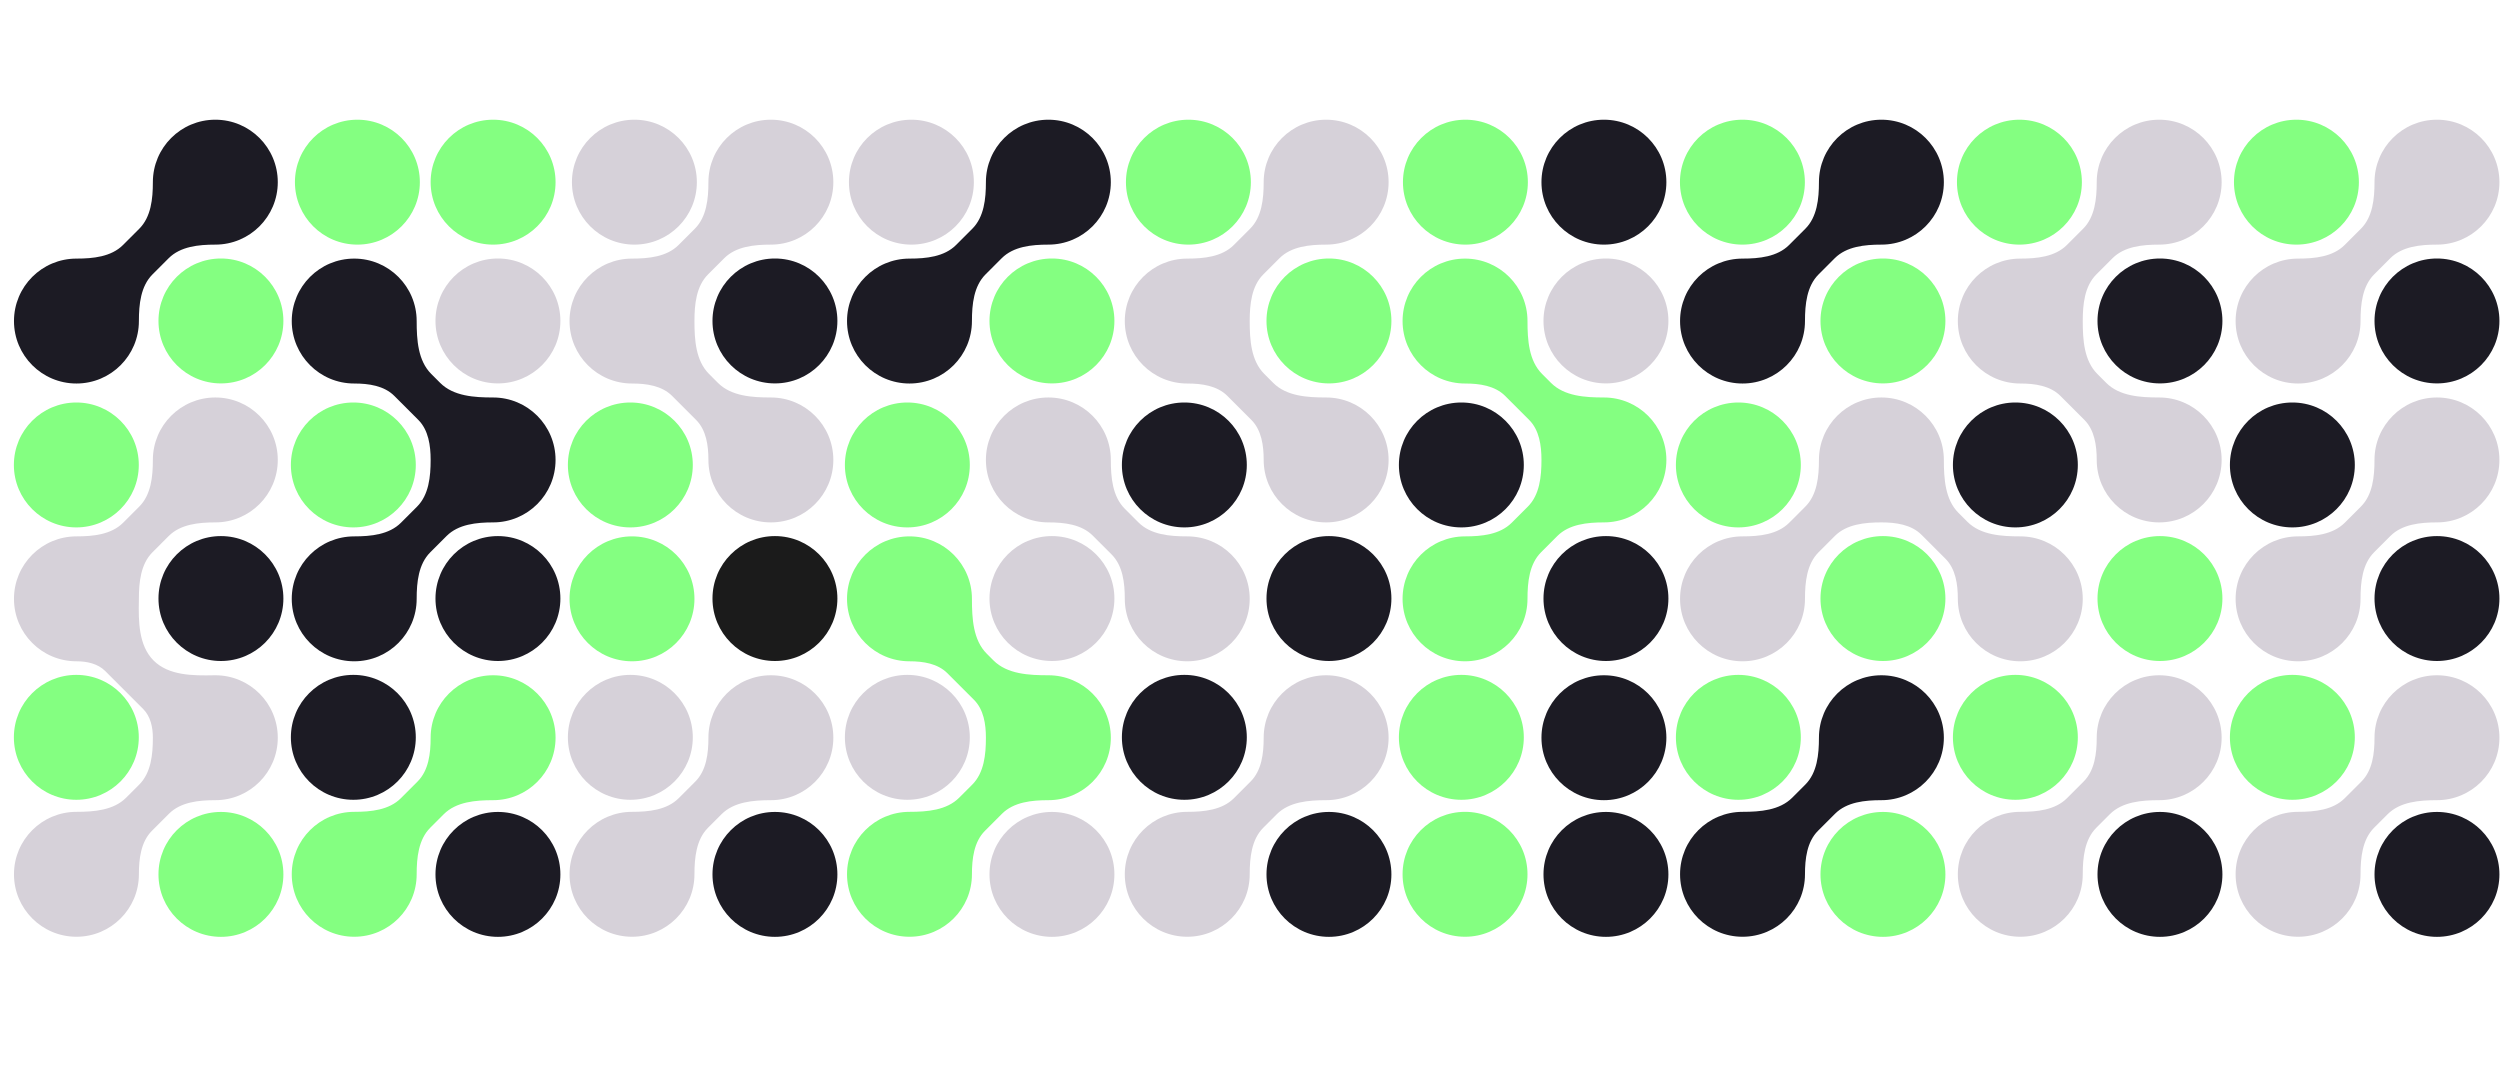 <svg width="1441" height="618" viewBox="0 0 1441 618" fill="none" xmlns="http://www.w3.org/2000/svg">
<path d="M1368.67 105C1368.67 114.604 1367.63 125.042 1360.84 131.834L1351.46 141.219C1344.66 148.014 1334.22 149.056 1324.61 149.056C1304.73 149.056 1288.61 165.173 1288.61 185.056C1288.61 204.938 1304.73 221.056 1324.61 221.056C1344.49 221.056 1360.61 204.938 1360.61 185.056C1360.61 175.434 1361.65 164.972 1368.45 158.167L1377.77 148.846C1384.57 142.038 1395.04 141 1404.67 141C1424.55 141 1440.67 124.882 1440.67 105C1440.67 85.118 1424.55 69 1404.67 69C1384.78 69 1368.67 85.118 1368.67 105Z" fill="#D6D1D9"/>
<path d="M924.501 141C904.619 141 888.501 124.882 888.501 105C888.501 85.118 904.619 69 924.501 69C944.383 69 960.501 85.118 960.501 105C960.501 124.882 944.383 141 924.501 141Z" fill="#1C1B24"/>
<path d="M400.506 131.835C407.295 125.042 408.335 114.604 408.335 105C408.335 85.118 424.453 69 444.335 69C464.217 69 480.335 85.118 480.335 105C480.335 124.882 464.217 141 444.335 141C434.708 141 424.241 142.038 417.435 148.846L408.119 158.167C401.317 164.972 400.281 175.434 400.281 185.056C400.281 195.888 401.017 207.873 408.675 215.535L413.847 220.709C421.508 228.373 433.499 229.111 444.335 229.111C464.217 229.111 480.335 245.229 480.335 265.111C480.335 284.994 464.217 301.111 444.335 301.111C424.453 301.111 408.335 284.994 408.335 265.111C408.335 256.788 407.092 247.9 401.208 242.014L387.391 228.19C381.503 222.3 372.609 221.056 364.281 221.056C344.398 221.056 328.281 204.938 328.281 185.056C328.281 165.173 344.398 149.056 364.281 149.056C373.889 149.056 384.333 148.014 391.126 141.219L400.506 131.835Z" fill="#D6D1D9"/>
<path d="M897.647 308.95C904.442 302.152 914.89 301.111 924.501 301.111C944.383 301.111 960.501 284.994 960.501 265.111C960.501 245.229 944.383 229.111 924.501 229.111C913.665 229.111 901.674 228.373 894.013 220.709L888.841 215.534C881.183 207.873 880.446 195.888 880.446 185.056C880.446 165.173 864.329 149.056 844.446 149.056C824.564 149.056 808.446 165.173 808.446 185.056C808.446 204.938 824.564 221.056 844.446 221.056C852.775 221.056 861.669 222.3 867.557 228.19L881.374 242.014C887.258 247.9 888.501 256.788 888.501 265.111C888.501 274.731 887.464 285.188 880.664 291.992L871.337 301.323C864.534 308.129 854.07 309.167 844.446 309.167C824.564 309.167 808.446 325.285 808.446 345.167C808.446 365.049 824.564 381.167 844.446 381.167C864.329 381.167 880.446 365.049 880.446 345.167C880.446 335.561 881.486 325.118 888.277 318.324L897.647 308.95Z" fill="#84FF81"/>
<path d="M1404.66 301.111C1395.05 301.111 1384.61 302.152 1377.81 308.95L1368.44 318.324C1361.65 325.119 1360.61 335.561 1360.61 345.167C1360.61 365.049 1344.49 381.167 1324.61 381.167C1304.73 381.167 1288.61 365.049 1288.61 345.167C1288.61 325.285 1304.73 309.167 1324.61 309.167C1334.23 309.167 1344.7 308.129 1351.5 301.323L1360.83 291.992C1367.63 285.189 1368.66 274.731 1368.66 265.111C1368.66 245.229 1384.78 229.111 1404.66 229.111C1424.55 229.111 1440.66 245.229 1440.66 265.111C1440.66 284.994 1424.55 301.111 1404.66 301.111Z" fill="#D6D1D9"/>
<path d="M1368.67 185C1368.67 204.882 1384.78 221 1404.67 221C1424.55 221 1440.67 204.882 1440.67 185C1440.67 165.118 1424.55 149 1404.67 149C1384.78 149 1368.67 165.118 1368.67 185Z" fill="#1C1B24"/>
<path d="M1404.67 381C1384.78 381 1368.67 364.882 1368.67 345C1368.67 325.118 1384.78 309 1404.67 309C1424.55 309 1440.67 325.118 1440.67 345C1440.67 364.882 1424.55 381 1404.67 381Z" fill="#1C1B24"/>
<path d="M1368.67 504C1368.67 523.882 1384.78 540 1404.67 540C1424.55 540 1440.67 523.882 1440.67 504C1440.67 484.118 1424.55 468 1404.67 468C1384.78 468 1368.67 484.118 1368.67 504Z" fill="#1C1B24"/>
<path d="M1321.32 304C1301.44 304 1285.32 287.882 1285.32 268C1285.32 248.118 1301.44 232 1321.32 232C1341.2 232 1357.32 248.118 1357.32 268C1357.32 287.882 1341.2 304 1321.32 304Z" fill="#1C1B24"/>
<path d="M1285.32 425C1285.32 444.882 1301.44 461 1321.32 461C1341.2 461 1357.32 444.882 1357.32 425C1357.32 405.118 1341.2 389 1321.32 389C1301.44 389 1285.32 405.118 1285.32 425Z" fill="#84FF81"/>
<path d="M1245 221C1225.12 221 1209 204.882 1209 185C1209 165.118 1225.12 149 1245 149C1264.88 149 1281 165.118 1281 185C1281 204.882 1264.88 221 1245 221Z" fill="#1C1B24"/>
<path d="M1209 345C1209 364.882 1225.12 381 1245 381C1264.88 381 1281 364.882 1281 345C1281 325.118 1264.88 309 1245 309C1225.12 309 1209 325.118 1209 345Z" fill="#84FF81"/>
<path d="M1245 540C1225.12 540 1209 523.882 1209 504C1209 484.118 1225.12 468 1245 468C1264.88 468 1281 484.118 1281 504C1281 523.882 1264.88 540 1245 540Z" fill="#1C1B24"/>
<path d="M1287.66 105C1287.66 124.882 1303.77 141 1323.66 141C1343.54 141 1359.66 124.882 1359.66 105C1359.66 85.118 1343.54 69 1323.66 69C1303.77 69 1287.66 85.118 1287.66 105Z" fill="#84FF81"/>
<path d="M1161.66 304C1141.77 304 1125.66 287.882 1125.66 268C1125.66 248.118 1141.77 232 1161.66 232C1181.54 232 1197.66 248.118 1197.66 268C1197.66 287.882 1181.54 304 1161.66 304Z" fill="#1C1B24"/>
<path d="M1125.66 425C1125.66 444.882 1141.77 461 1161.66 461C1181.54 461 1197.66 444.882 1197.66 425C1197.66 405.118 1181.54 389 1161.66 389C1141.77 389 1125.66 405.118 1125.66 425Z" fill="#84FF81"/>
<path d="M1085.33 221C1065.45 221 1049.33 204.882 1049.33 185C1049.33 165.118 1065.45 149 1085.33 149C1105.22 149 1121.33 165.118 1121.33 185C1121.33 204.882 1105.22 221 1085.33 221Z" fill="#84FF81"/>
<path d="M1049.33 345C1049.33 364.882 1065.45 381 1085.33 381C1105.22 381 1121.33 364.882 1121.33 345C1121.33 325.118 1105.22 309 1085.33 309C1065.45 309 1049.33 325.118 1049.33 345Z" fill="#84FF81"/>
<path d="M1085.33 540C1065.45 540 1049.33 523.882 1049.33 504C1049.33 484.118 1065.45 468 1085.33 468C1105.22 468 1121.33 484.118 1121.33 504C1121.33 523.882 1105.22 540 1085.33 540Z" fill="#84FF81"/>
<path d="M1127.99 105C1127.99 124.882 1144.11 141 1163.99 141C1183.87 141 1199.99 124.882 1199.99 105C1199.99 85.118 1183.87 69 1163.99 69C1144.11 69 1127.99 85.118 1127.99 105Z" fill="#84FF81"/>
<path d="M1001.99 304C982.108 304 965.99 287.882 965.99 268C965.99 248.118 982.108 232 1001.99 232C1021.87 232 1037.99 248.118 1037.99 268C1037.99 287.882 1021.87 304 1001.99 304Z" fill="#84FF81"/>
<path d="M965.99 425C965.99 444.882 982.108 461 1001.99 461C1021.87 461 1037.99 444.882 1037.99 425C1037.99 405.118 1021.87 389 1001.99 389C982.108 389 965.99 405.118 965.99 425Z" fill="#84FF81"/>
<path d="M925.67 221C905.788 221 889.67 204.882 889.67 185C889.67 165.118 905.788 149 925.67 149C945.552 149 961.67 165.118 961.67 185C961.67 204.882 945.552 221 925.67 221Z" fill="#D6D1D9"/>
<path d="M889.67 345C889.67 364.882 905.788 381 925.67 381C945.552 381 961.67 364.882 961.67 345C961.67 325.118 945.552 309 925.67 309C905.788 309 889.67 325.118 889.67 345Z" fill="#1C1B24"/>
<path d="M925.67 540C905.788 540 889.67 523.882 889.67 504C889.67 484.118 905.788 468 925.67 468C945.552 468 961.67 484.118 961.67 504C961.67 523.882 945.552 540 925.67 540Z" fill="#1C1B24"/>
<path d="M968.325 105C968.325 124.882 984.443 141 1004.33 141C1024.21 141 1040.33 124.882 1040.33 105C1040.33 85.118 1024.21 69 1004.33 69C984.443 69 968.325 85.118 968.325 105Z" fill="#84FF81"/>
<path d="M842.325 304C822.443 304 806.325 287.882 806.325 268C806.325 248.118 822.443 232 842.325 232C862.207 232 878.325 248.118 878.325 268C878.325 287.882 862.207 304 842.325 304Z" fill="#1C1B24"/>
<path d="M806.325 425C806.325 444.882 822.443 461 842.325 461C862.207 461 878.325 444.882 878.325 425C878.325 405.118 862.207 389 842.325 389C822.443 389 806.325 405.118 806.325 425Z" fill="#84FF81"/>
<path d="M766.005 221C746.123 221 730.005 204.882 730.005 185C730.005 165.118 746.123 149 766.005 149C785.887 149 802.005 165.118 802.005 185C802.005 204.882 785.887 221 766.005 221Z" fill="#84FF81"/>
<path d="M730.005 345C730.005 364.882 746.123 381 766.005 381C785.887 381 802.005 364.882 802.005 345C802.005 325.118 785.887 309 766.005 309C746.123 309 730.005 325.118 730.005 345Z" fill="#1C1B24"/>
<path d="M766.005 540C746.123 540 730.005 523.882 730.005 504C730.005 484.118 746.123 468 766.005 468C785.887 468 802.005 484.118 802.005 504C802.005 523.882 785.887 540 766.005 540Z" fill="#1C1B24"/>
<path d="M808.66 105C808.66 124.882 824.778 141 844.66 141C864.542 141 880.66 124.882 880.66 105C880.66 85.118 864.542 69 844.66 69C824.778 69 808.66 85.118 808.66 105Z" fill="#84FF81"/>
<path d="M682.66 304C662.778 304 646.66 287.882 646.66 268C646.66 248.118 662.778 232 682.66 232C702.542 232 718.66 248.118 718.66 268C718.66 287.882 702.542 304 682.66 304Z" fill="#1C1B24"/>
<path d="M646.66 425C646.66 444.882 662.778 461 682.66 461C702.542 461 718.66 444.882 718.66 425C718.66 405.118 702.542 389 682.66 389C662.778 389 646.66 405.118 646.66 425Z" fill="#1C1B24"/>
<path d="M606.34 221C586.458 221 570.34 204.882 570.34 185C570.34 165.118 586.458 149 606.34 149C626.222 149 642.34 165.118 642.34 185C642.34 204.882 626.222 221 606.34 221Z" fill="#84FF81"/>
<path d="M570.34 345C570.34 364.882 586.458 381 606.34 381C626.222 381 642.34 364.882 642.34 345C642.34 325.118 626.222 309 606.34 309C586.458 309 570.34 325.118 570.34 345Z" fill="#D6D1D9"/>
<path d="M606.34 540C586.458 540 570.34 523.882 570.34 504C570.34 484.118 586.458 468 606.34 468C626.222 468 642.34 484.118 642.34 504C642.34 523.882 626.222 540 606.34 540Z" fill="#D6D1D9"/>
<path d="M648.995 105C648.995 124.882 665.113 141 684.995 141C704.877 141 720.995 124.882 720.995 105C720.995 85.118 704.877 69 684.995 69C665.113 69 648.995 85.118 648.995 105Z" fill="#84FF81"/>
<path d="M522.995 304C503.113 304 486.995 287.882 486.995 268C486.995 248.118 503.113 232 522.995 232C542.877 232 558.995 248.118 558.995 268C558.995 287.882 542.877 304 522.995 304Z" fill="#84FF81"/>
<path d="M486.995 425C486.995 444.882 503.113 461 522.995 461C542.877 461 558.995 444.882 558.995 425C558.995 405.118 542.877 389 522.995 389C503.113 389 486.995 405.118 486.995 425Z" fill="#D6D1D9"/>
<path d="M446.675 221C426.793 221 410.675 204.882 410.675 185C410.675 165.118 426.793 149 446.675 149C466.557 149 482.675 165.118 482.675 185C482.675 204.882 466.557 221 446.675 221Z" fill="#1C1B24"/>
<path d="M410.675 345C410.675 364.882 426.793 381 446.675 381C466.557 381 482.675 364.882 482.675 345C482.675 325.118 466.557 309 446.675 309C426.793 309 410.675 325.118 410.675 345Z" fill="#1B1B1B"/>
<path d="M446.675 540C426.793 540 410.675 523.882 410.675 504C410.675 484.118 426.793 468 446.675 468C466.557 468 482.675 484.118 482.675 504C482.675 523.882 466.557 540 446.675 540Z" fill="#1C1B24"/>
<path d="M489.33 105C489.33 124.882 505.448 141 525.33 141C545.212 141 561.33 124.882 561.33 105C561.33 85.118 545.212 69 525.33 69C505.448 69 489.33 85.118 489.33 105Z" fill="#D6D1D9"/>
<path d="M363.33 304C343.448 304 327.33 287.882 327.33 268C327.33 248.118 343.448 232 363.33 232C383.212 232 399.33 248.118 399.33 268C399.33 287.882 383.212 304 363.33 304Z" fill="#84FF81"/>
<path d="M327.33 425C327.33 444.882 343.448 461 363.33 461C383.212 461 399.33 444.882 399.33 425C399.33 405.118 383.212 389 363.33 389C343.448 389 327.33 405.118 327.33 425Z" fill="#D6D1D9"/>
<path d="M287.01 221C267.128 221 251.01 204.882 251.01 185C251.01 165.118 267.128 149 287.01 149C306.892 149 323.01 165.118 323.01 185C323.01 204.882 306.892 221 287.01 221Z" fill="#D6D1D9"/>
<path d="M251.01 345C251.01 364.882 267.128 381 287.01 381C306.892 381 323.01 364.882 323.01 345C323.01 325.118 306.892 309 287.01 309C267.128 309 251.01 325.118 251.01 345Z" fill="#1C1B24"/>
<path d="M287.01 540C267.128 540 251.01 523.882 251.01 504C251.01 484.118 267.128 468 287.01 468C306.892 468 323.01 484.118 323.01 504C323.01 523.882 306.892 540 287.01 540Z" fill="#1C1B24"/>
<path d="M329.665 105C329.665 124.882 345.783 141 365.665 141C385.547 141 401.665 124.882 401.665 105C401.665 85.118 385.547 69 365.665 69C345.783 69 329.665 85.118 329.665 105Z" fill="#D6D1D9"/>
<path d="M203.665 304C183.783 304 167.665 287.882 167.665 268C167.665 248.118 183.783 232 203.665 232C223.547 232 239.665 248.118 239.665 268C239.665 287.882 223.547 304 203.665 304Z" fill="#84FF81"/>
<path d="M167.665 425C167.665 444.882 183.783 461 203.665 461C223.547 461 239.665 444.882 239.665 425C239.665 405.118 223.547 389 203.665 389C183.783 389 167.665 405.118 167.665 425Z" fill="#1C1B24"/>
<path d="M127.345 221C107.463 221 91.345 204.882 91.345 185C91.345 165.118 107.463 149 127.345 149C147.227 149 163.345 165.118 163.345 185C163.345 204.882 147.227 221 127.345 221Z" fill="#84FF81"/>
<path d="M91.345 345C91.345 364.882 107.463 381 127.345 381C147.227 381 163.345 364.882 163.345 345C163.345 325.118 147.227 309 127.345 309C107.463 309 91.345 325.118 91.345 345Z" fill="#1C1B24"/>
<path d="M127.345 540C107.463 540 91.345 523.882 91.345 504C91.345 484.118 107.463 468 127.345 468C147.227 468 163.345 484.118 163.345 504C163.345 523.882 147.227 540 127.345 540Z" fill="#84FF81"/>
<path d="M170 105C170 124.882 186.118 141 206 141C225.882 141 242 124.882 242 105C242 85.118 225.882 69 206 69C186.118 69 170 85.118 170 105Z" fill="#84FF81"/>
<path d="M44 304C24.118 304 8 287.882 8 268C8 248.118 24.118 232 44 232C63.882 232 80 248.118 80 268C80 287.882 63.882 304 44 304Z" fill="#84FF81"/>
<path d="M8 425C8 444.882 24.118 461 44 461C63.882 461 80 444.882 80 425C80 405.118 63.882 389 44 389C24.118 389 8 405.118 8 425Z" fill="#84FF81"/>
<path d="M328.281 345.167C328.281 365.049 344.398 381.167 364.281 381.167C384.163 381.167 400.281 365.049 400.281 345.167C400.281 325.285 384.163 309.167 364.281 309.167C344.398 309.167 328.281 325.285 328.281 345.167Z" fill="#84FF81"/>
<path d="M364.281 539.944C344.398 539.944 328.281 523.827 328.281 503.944C328.281 484.062 344.398 467.944 364.281 467.944C373.904 467.944 384.368 466.906 391.172 460.1L400.787 450.48C407.196 444.068 408.335 434.288 408.335 425.223C408.335 405.341 424.453 389.223 444.335 389.223C464.217 389.223 480.335 405.341 480.335 425.223C480.335 445.105 464.217 461.223 444.335 461.223C434.184 461.223 423.063 462.144 415.886 469.323L408.111 477.102C401.32 483.896 400.281 494.338 400.281 503.944C400.281 523.827 384.163 539.944 364.281 539.944Z" fill="#D6D1D9"/>
<path d="M808.446 503.944C808.446 523.827 824.564 539.944 844.446 539.944C864.329 539.944 880.446 523.827 880.446 503.944C880.446 484.062 864.329 467.944 844.446 467.944C824.564 467.944 808.446 484.062 808.446 503.944Z" fill="#84FF81"/>
<path d="M1324.61 539.944C1304.73 539.944 1288.61 523.827 1288.61 503.944C1288.61 484.062 1304.73 467.944 1324.61 467.944C1334.23 467.944 1344.7 466.906 1351.5 460.1L1361.12 450.48C1367.53 444.068 1368.67 434.288 1368.67 425.223C1368.67 405.341 1384.78 389.223 1404.67 389.223C1424.55 389.223 1440.67 405.341 1440.67 425.223C1440.67 445.105 1424.55 461.223 1404.67 461.223C1394.51 461.223 1383.39 462.144 1376.22 469.323L1368.44 477.102C1361.65 483.896 1360.61 494.338 1360.61 503.944C1360.61 523.827 1344.49 539.944 1324.61 539.944Z" fill="#D6D1D9"/>
<path d="M924.501 461.223C904.619 461.223 888.501 445.105 888.501 425.223C888.501 405.341 904.619 389.223 924.501 389.223C944.383 389.223 960.501 405.341 960.501 425.223C960.501 445.105 944.383 461.223 924.501 461.223Z" fill="#1C1B24"/>
<path d="M284.222 141C264.34 141 248.222 124.882 248.222 105C248.222 85.118 264.34 69 284.222 69C304.104 69 320.222 85.118 320.222 105C320.222 124.882 304.104 141 284.222 141Z" fill="#84FF81"/>
<path d="M737.488 148.846C744.293 142.038 754.761 141 764.388 141C784.27 141 800.388 124.882 800.388 105C800.388 85.118 784.27 69 764.388 69C744.505 69 728.388 85.118 728.388 105C728.388 114.604 727.348 125.042 720.559 131.834L711.178 141.219C704.386 148.014 693.941 149.056 684.333 149.056C664.451 149.056 648.333 165.173 648.333 185.056C648.333 204.938 664.451 221.056 684.333 221.056C692.661 221.056 701.556 222.3 707.444 228.19L721.261 242.014C727.145 247.9 728.388 256.788 728.388 265.111C728.388 284.994 744.505 301.111 764.388 301.111C784.27 301.111 800.388 284.994 800.388 265.111C800.388 245.229 784.27 229.111 764.388 229.111C753.551 229.111 741.56 228.373 733.9 220.709L728.727 215.534C721.069 207.873 720.333 195.888 720.333 185.056C720.333 175.434 721.369 164.972 728.172 158.167L737.488 148.846Z" fill="#D6D1D9"/>
<path d="M1244.55 141C1234.93 141 1224.46 142.038 1217.65 148.846L1208.34 158.167C1201.53 164.972 1200.5 175.434 1200.5 185.056C1200.5 195.888 1201.23 207.873 1208.89 215.534L1214.06 220.709C1221.72 228.373 1233.72 229.111 1244.55 229.111C1264.43 229.111 1280.55 245.229 1280.55 265.111C1280.55 284.994 1264.43 301.111 1244.55 301.111C1224.67 301.111 1208.55 284.994 1208.55 265.111C1208.55 256.788 1207.31 247.9 1201.43 242.014L1187.61 228.19C1181.72 222.3 1172.83 221.056 1164.5 221.056C1144.61 221.056 1128.5 204.938 1128.5 185.056C1128.5 165.173 1144.61 149.056 1164.5 149.056C1174.11 149.056 1184.55 148.014 1191.34 141.219L1200.72 131.834C1207.51 125.042 1208.55 114.604 1208.55 105C1208.55 85.118 1224.67 69 1244.55 69C1264.43 69 1280.55 85.118 1280.55 105C1280.55 124.882 1264.43 141 1244.55 141Z" fill="#D6D1D9"/>
<path d="M257.415 308.942C264.199 302.155 274.627 301.111 284.222 301.111C304.104 301.111 320.222 284.994 320.222 265.111C320.222 245.229 304.104 229.111 284.222 229.111C273.386 229.111 261.395 228.373 253.734 220.709L248.562 215.535C240.904 207.873 240.167 195.888 240.167 185.056C240.167 165.173 224.05 149.056 204.167 149.056C184.285 149.056 168.167 165.173 168.167 185.056C168.167 204.938 184.285 221.056 204.167 221.056C212.496 221.056 221.39 222.3 227.277 228.19L241.096 242.014C246.979 247.901 248.222 256.788 248.222 265.111C248.222 274.746 247.189 285.224 240.377 292.039L231.105 301.314C224.291 308.132 213.807 309.167 204.167 309.167C184.285 309.167 168.167 325.285 168.167 345.167C168.167 365.049 184.285 381.167 204.167 381.167C224.05 381.167 240.167 365.049 240.167 345.167C240.167 335.577 241.21 325.154 247.99 318.371L257.415 308.942Z" fill="#1C1B24"/>
<path d="M648.333 345.167C648.333 365.049 664.451 381.167 684.333 381.167C704.215 381.167 720.333 365.049 720.333 345.167C720.333 325.285 704.215 309.167 684.333 309.167C674.287 309.167 663.298 308.221 656.197 301.116L648.321 293.238C641.223 286.136 640.278 275.153 640.278 265.111C640.278 245.229 624.161 229.111 604.278 229.111C584.396 229.111 568.278 245.229 568.278 265.111C568.278 284.994 584.396 301.111 604.278 301.111C613.459 301.111 623.379 302.233 629.869 308.726L640.726 319.588C647.213 326.077 648.333 335.991 648.333 345.167Z" fill="#D6D1D9"/>
<path d="M1164.5 381.167C1144.61 381.167 1128.5 365.049 1128.5 345.167C1128.5 336.844 1127.25 327.956 1121.37 322.069L1107.55 308.246C1101.67 302.355 1092.77 301.111 1084.44 301.111C1074.83 301.111 1064.38 302.152 1057.59 308.95L1048.22 318.324C1041.43 325.118 1040.39 335.561 1040.39 345.167C1040.39 365.049 1024.27 381.167 1004.39 381.167C984.505 381.167 968.388 365.049 968.388 345.167C968.388 325.285 984.505 309.167 1004.39 309.167C1014.01 309.167 1024.48 308.129 1031.28 301.322L1040.61 291.992C1047.41 285.188 1048.44 274.731 1048.44 265.111C1048.44 245.229 1064.56 229.111 1084.44 229.111C1104.32 229.111 1120.44 245.229 1120.44 265.111C1120.44 275.944 1121.18 287.929 1128.84 295.59L1134.01 300.765C1141.67 308.429 1153.66 309.167 1164.5 309.167C1184.38 309.167 1200.5 325.285 1200.5 345.167C1200.5 365.049 1184.38 381.167 1164.5 381.167Z" fill="#D6D1D9"/>
<path d="M204.167 539.944C184.285 539.944 168.167 523.827 168.167 503.944C168.167 484.062 184.285 467.944 204.167 467.944C213.791 467.944 224.256 466.906 231.059 460.099L240.674 450.48C247.083 444.068 248.222 434.288 248.222 425.223C248.222 405.341 264.34 389.223 284.222 389.223C304.104 389.223 320.222 405.341 320.222 425.223C320.222 445.105 304.104 461.223 284.222 461.223C274.071 461.223 262.95 462.144 255.773 469.323L247.998 477.102C241.207 483.896 240.167 494.338 240.167 503.944C240.167 523.827 224.05 539.944 204.167 539.944Z" fill="#84FF81"/>
<path d="M648.333 503.944C648.333 523.827 664.451 539.944 684.333 539.944C704.215 539.944 720.333 523.827 720.333 503.944C720.333 494.338 721.372 483.896 728.164 477.102L735.938 469.323C743.115 462.144 754.236 461.223 764.388 461.223C784.27 461.223 800.388 445.105 800.388 425.223C800.388 405.341 784.27 389.223 764.388 389.223C744.505 389.223 728.388 405.341 728.388 425.223C728.388 434.288 727.249 444.068 720.84 450.48L711.224 460.1C704.421 466.906 693.957 467.944 684.333 467.944C664.451 467.944 648.333 484.062 648.333 503.944Z" fill="#D6D1D9"/>
<path d="M1164.5 539.944C1144.61 539.944 1128.5 523.827 1128.5 503.944C1128.5 484.062 1144.61 467.944 1164.5 467.944C1174.12 467.944 1184.58 466.906 1191.39 460.1L1201 450.48C1207.41 444.068 1208.55 434.288 1208.55 425.223C1208.55 405.341 1224.67 389.223 1244.55 389.223C1264.43 389.223 1280.55 405.341 1280.55 425.223C1280.55 445.105 1264.43 461.223 1244.55 461.223C1234.4 461.223 1223.28 462.144 1216.1 469.323L1208.33 477.102C1201.54 483.896 1200.5 494.338 1200.5 503.944C1200.5 523.827 1184.38 539.944 1164.5 539.944Z" fill="#D6D1D9"/>
<path d="M80.284 131.835C87.073 125.042 88.113 114.604 88.113 105C88.113 85.118 104.23 69 124.113 69C143.995 69 160.113 85.118 160.113 105C160.113 124.882 143.995 141 124.113 141C114.486 141 104.019 142.038 97.213 148.846L87.896 158.167C81.094 164.972 80.058 175.434 80.058 185.056C80.058 204.938 63.94 221.056 44.058 221.056C24.176 221.056 8.058 204.938 8.058 185.056C8.058 165.173 24.176 149.056 44.058 149.056C53.666 149.056 64.111 148.014 70.903 141.219L80.284 131.835Z" fill="#1C1B24"/>
<path d="M568.278 105C568.278 114.604 567.238 125.042 560.449 131.834L551.069 141.219C544.276 148.014 533.832 149.056 524.224 149.056C504.341 149.056 488.224 165.173 488.224 185.056C488.224 204.938 504.341 221.056 524.224 221.056C544.106 221.056 560.224 204.938 560.224 185.056C560.224 175.434 561.26 164.972 568.062 158.167L577.378 148.846C584.184 142.038 594.652 141 604.278 141C624.161 141 640.278 124.882 640.278 105C640.278 85.118 624.161 69 604.278 69C584.396 69 568.278 85.118 568.278 105Z" fill="#1C1B24"/>
<path d="M1040.61 131.834C1047.4 125.042 1048.44 114.604 1048.44 105C1048.44 85.118 1064.56 69 1084.44 69C1104.32 69 1120.44 85.118 1120.44 105C1120.44 124.882 1104.32 141 1084.44 141C1074.82 141 1064.35 142.038 1057.54 148.846L1048.23 158.167C1041.42 164.972 1040.39 175.434 1040.39 185.056C1040.39 204.938 1024.27 221.056 1004.39 221.056C984.505 221.056 968.388 204.938 968.388 185.056C968.388 165.173 984.505 149.056 1004.39 149.056C1014 149.056 1024.44 148.014 1031.23 141.219L1040.61 131.834Z" fill="#1C1B24"/>
<path d="M8.058 345.167C8.058 365.049 24.176 381.167 44.058 381.167C50.105 381.167 56.369 382.499 60.643 386.776L82.513 408.655C86.782 412.926 88.113 419.183 88.113 425.223C88.113 434.889 87.086 445.406 80.252 452.243L72.681 459.817C65.463 467.038 54.268 467.944 44.058 467.944C24.176 467.944 8.058 484.062 8.058 503.944C8.058 523.827 24.176 539.944 44.058 539.944C63.94 539.944 80.058 523.827 80.058 503.944C80.058 494.941 81.207 485.236 87.572 478.868L97.398 469.037C104.159 462.273 114.549 461.223 124.113 461.223C143.995 461.223 160.113 445.105 160.113 425.223C160.113 405.341 143.995 389.223 124.113 389.223C123.852 389.223 123.592 389.226 123.333 389.231C111.093 389.491 97.192 389.392 88.537 380.732C79.886 372.078 79.788 358.186 80.05 345.952C80.055 345.691 80.058 345.43 80.058 345.167C80.058 335.561 81.097 325.119 87.888 318.325L97.259 308.95C104.054 302.152 114.502 301.111 124.113 301.111C143.995 301.111 160.113 284.994 160.113 265.111C160.113 245.229 143.995 229.111 124.113 229.111C104.23 229.111 88.113 245.229 88.113 265.111C88.113 274.731 87.076 285.189 80.276 291.992L70.949 301.322C64.146 308.129 53.682 309.167 44.058 309.167C24.176 309.167 8.058 325.285 8.058 345.167Z" fill="#D6D1D9"/>
<path d="M524.224 381.167C504.341 381.167 488.224 365.049 488.224 345.167C488.224 325.285 504.341 309.167 524.224 309.167C544.106 309.167 560.224 325.285 560.224 345.167C560.224 356.384 560.842 368.867 568.772 376.801L572.636 380.667C580.569 388.603 593.057 389.223 604.278 389.223C624.161 389.223 640.278 405.341 640.278 425.223C640.278 445.105 624.161 461.223 604.278 461.223C594.715 461.223 584.325 462.273 577.564 469.037L567.738 478.868C561.373 485.236 560.224 494.941 560.224 503.944C560.224 523.827 544.106 539.944 524.224 539.944C504.341 539.944 488.224 523.827 488.224 503.944C488.224 484.062 504.341 467.944 524.224 467.944C534.434 467.944 545.628 467.038 552.846 459.817L560.418 452.242C567.251 445.406 568.278 434.889 568.278 425.223C568.278 417.338 566.992 408.969 561.418 403.392L546.068 388.035C540.49 382.455 532.114 381.167 524.224 381.167Z" fill="#84FF81"/>
<path d="M1004.39 539.944C984.505 539.944 968.388 523.827 968.388 503.944C968.388 484.062 984.505 467.944 1004.39 467.944C1014.6 467.944 1025.79 467.038 1033.01 459.817L1040.58 452.242C1047.42 445.406 1048.44 434.889 1048.44 425.223C1048.44 405.341 1064.56 389.223 1084.44 389.223C1104.32 389.223 1120.44 405.341 1120.44 425.223C1120.44 445.105 1104.32 461.223 1084.44 461.223C1074.88 461.223 1064.49 462.273 1057.73 469.037L1047.9 478.867C1041.54 485.236 1040.39 494.941 1040.39 503.944C1040.39 523.827 1024.27 539.944 1004.39 539.944Z" fill="#1C1B24"/>
</svg>
